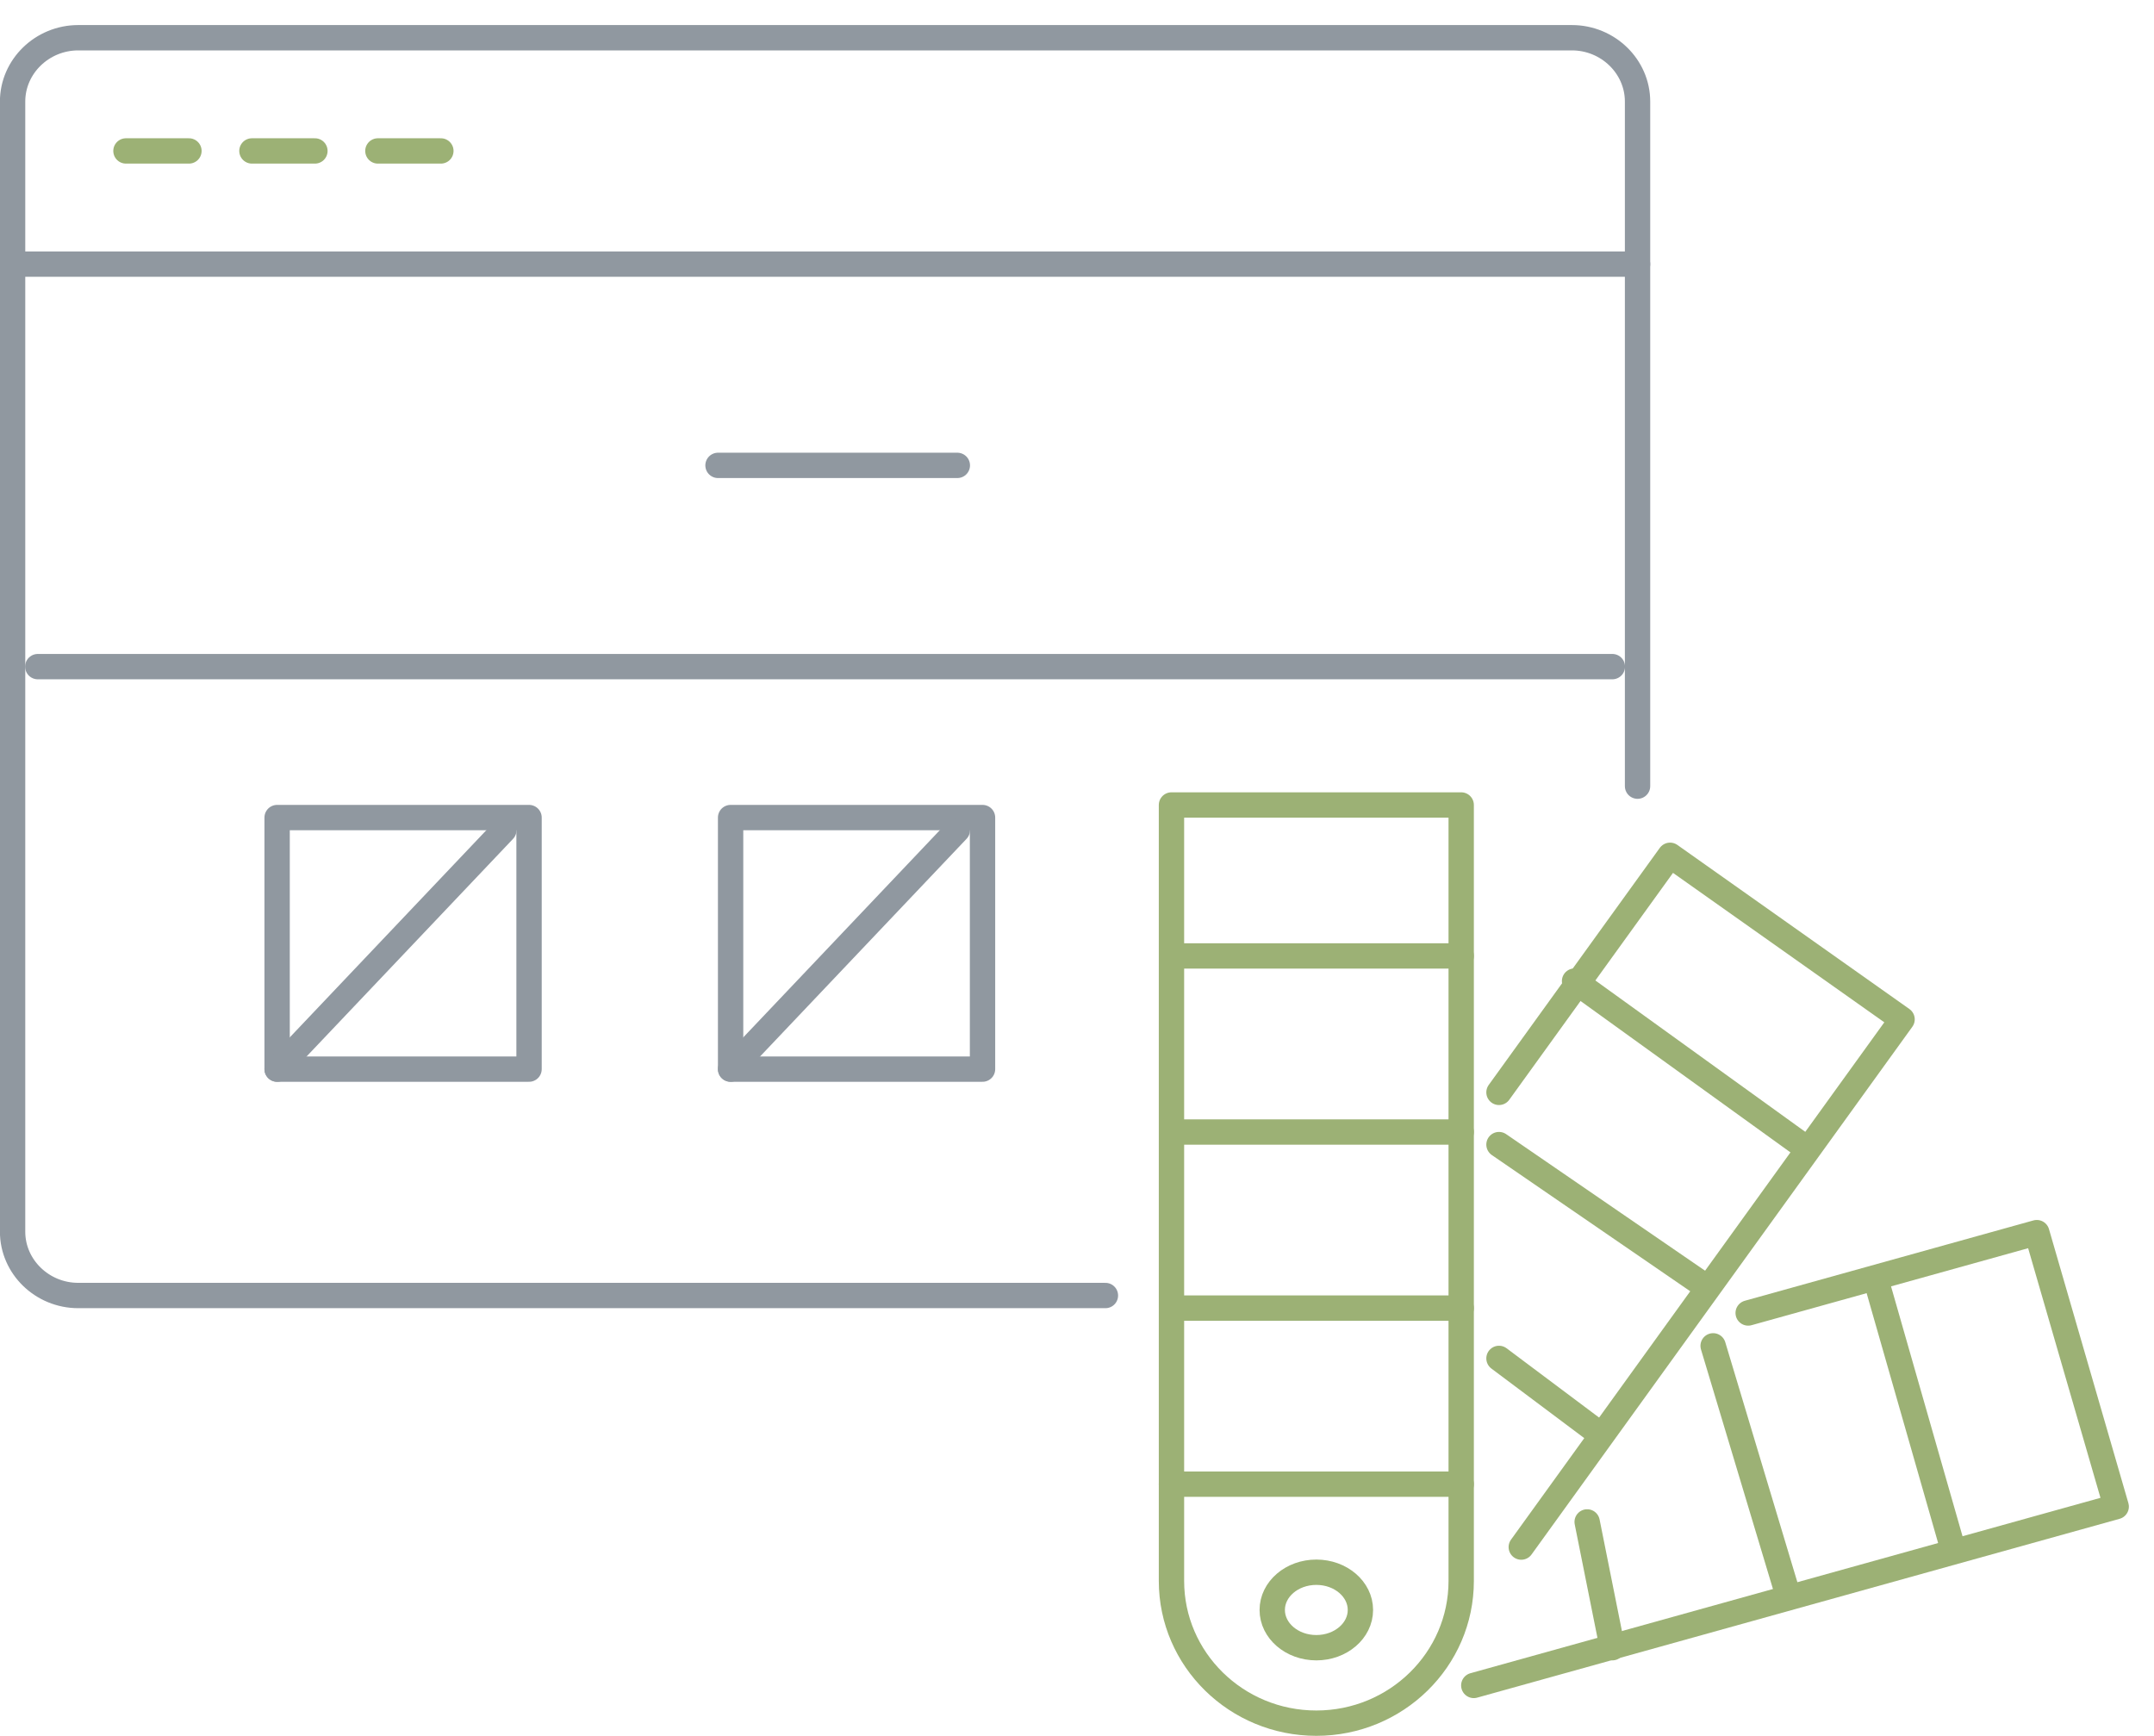 <svg width="170" height="137" viewBox="0 0 170 137" fill="none" xmlns="http://www.w3.org/2000/svg">
<rect width="170" height="137" fill="none"/>
<g id="Frame 16">
<g id="a" clip-path="url(#clip0_0_1)">
<path id="Vector" d="M92.456 63.536H115.322V124.784C115.322 130.981 110.196 136.007 103.889 136.007C97.576 136.007 92.456 130.975 92.456 124.784V63.536Z" stroke="#9CB175" stroke-width="2" stroke-linecap="round" stroke-linejoin="round"/>
<path id="Vector_2" d="M93.45 75.449H115.322" stroke="#9CB175" stroke-width="2" stroke-linecap="round" stroke-linejoin="round"/>
<path id="Vector_3" d="M93.45 89.348H115.322" stroke="#9CB175" stroke-width="2" stroke-linecap="round" stroke-linejoin="round"/>
<path id="Vector_4" d="M93.45 103.247H115.322" stroke="#9CB175" stroke-width="2" stroke-linecap="round" stroke-linejoin="round"/>
<path id="Vector_5" d="M92.456 117.145H115.322" stroke="#9CB175" stroke-width="2" stroke-linecap="round" stroke-linejoin="round"/>
<path id="Vector_6" d="M103.889 130.051C105.81 130.051 107.368 128.717 107.368 127.072C107.368 125.428 105.81 124.094 103.889 124.094C101.967 124.094 100.409 125.428 100.409 127.072C100.409 128.717 101.967 130.051 103.889 130.051Z" stroke="#9CB175" stroke-width="2" stroke-linecap="round" stroke-linejoin="round"/>
<path id="Vector_7" d="M118.304 86.219L131.807 67.507L150.117 80.456L120.063 122.109" stroke="#9CB175" stroke-width="2" stroke-linecap="round" stroke-linejoin="round"/>
<path id="Vector_8" d="M124.269 77.435L142.163 90.34" stroke="#9CB175" stroke-width="2" stroke-linecap="round" stroke-linejoin="round"/>
<path id="Vector_9" d="M118.304 90.341L134.21 101.261" stroke="#9CB175" stroke-width="2" stroke-linecap="round" stroke-linejoin="round"/>
<path id="Vector_10" d="M118.304 107.217L126.257 113.174" stroke="#9CB175" stroke-width="2" stroke-linecap="round" stroke-linejoin="round"/>
<path id="Vector_11" d="M137.971 103.632L160.751 97.29L167.017 118.914L116.315 133.029" stroke="#9CB175" stroke-width="2" stroke-linecap="round" stroke-linejoin="round"/>
<path id="Vector_12" d="M148.129 101.261L154.094 122.109" stroke="#9CB175" stroke-width="2" stroke-linecap="round" stroke-linejoin="round"/>
<path id="Vector_13" d="M135.205 106.225L141.17 126.08" stroke="#9CB175" stroke-width="2" stroke-linecap="round" stroke-linejoin="round"/>
<path id="Vector_14" d="M125.263 120.123L127.251 130.051" stroke="#9CB175" stroke-width="2" stroke-linecap="round" stroke-linejoin="round"/>
<path id="Vector_15" d="M129.24 62.05V8.016C129.24 5.246 126.907 2.978 124.058 2.978H6.176C3.327 2.978 0.994 5.246 0.994 8.016V97.215C0.994 99.985 3.327 102.253 6.176 102.253H87.243" stroke="#9098A0" stroke-width="2" stroke-linecap="round" stroke-linejoin="round"/>
<path id="Vector_16" d="M0.994 20.848H129.24" stroke="#9098A0" stroke-width="2" stroke-linecap="round" stroke-linejoin="round"/>
<path id="Vector_17" d="M9.941 11.913H14.912" stroke="#9CB175" stroke-width="2" stroke-linecap="round" stroke-linejoin="round"/>
<path id="Vector_18" d="M19.883 11.913H24.854" stroke="#9CB175" stroke-width="2" stroke-linecap="round" stroke-linejoin="round"/>
<path id="Vector_19" d="M29.824 11.913H34.795" stroke="#9CB175" stroke-width="2" stroke-linecap="round" stroke-linejoin="round"/>
<path id="Vector_20" d="M2.982 52.616H127.251" stroke="#9098A0" stroke-width="2" stroke-linecap="round" stroke-linejoin="round"/>
<path id="Vector_21" d="M75.556 36.732H56.667" stroke="#9098A0" stroke-width="2" stroke-linecap="round" stroke-linejoin="round"/>
<path id="Vector_22" d="M41.754 64.529H21.871V84.384H41.754V64.529Z" stroke="#9098A0" stroke-width="2" stroke-linecap="round" stroke-linejoin="round"/>
<path id="Vector_23" d="M21.871 84.384L39.766 65.522" stroke="#9098A0" stroke-width="2" stroke-linecap="round" stroke-linejoin="round"/>
<path id="Vector_24" d="M77.544 64.529H57.661V84.384H77.544V64.529Z" stroke="#9098A0" stroke-width="2" stroke-linecap="round" stroke-linejoin="round"/>
<path id="Vector_25" d="M57.661 84.384L75.556 65.522" stroke="#9098A0" stroke-width="2" stroke-linecap="round" stroke-linejoin="round"/>
</g>
</g>
<defs>
<clipPath id="clip0_0_1">
<rect width="170" height="137" fill="none"/>
</clipPath>
</defs>
</svg>
